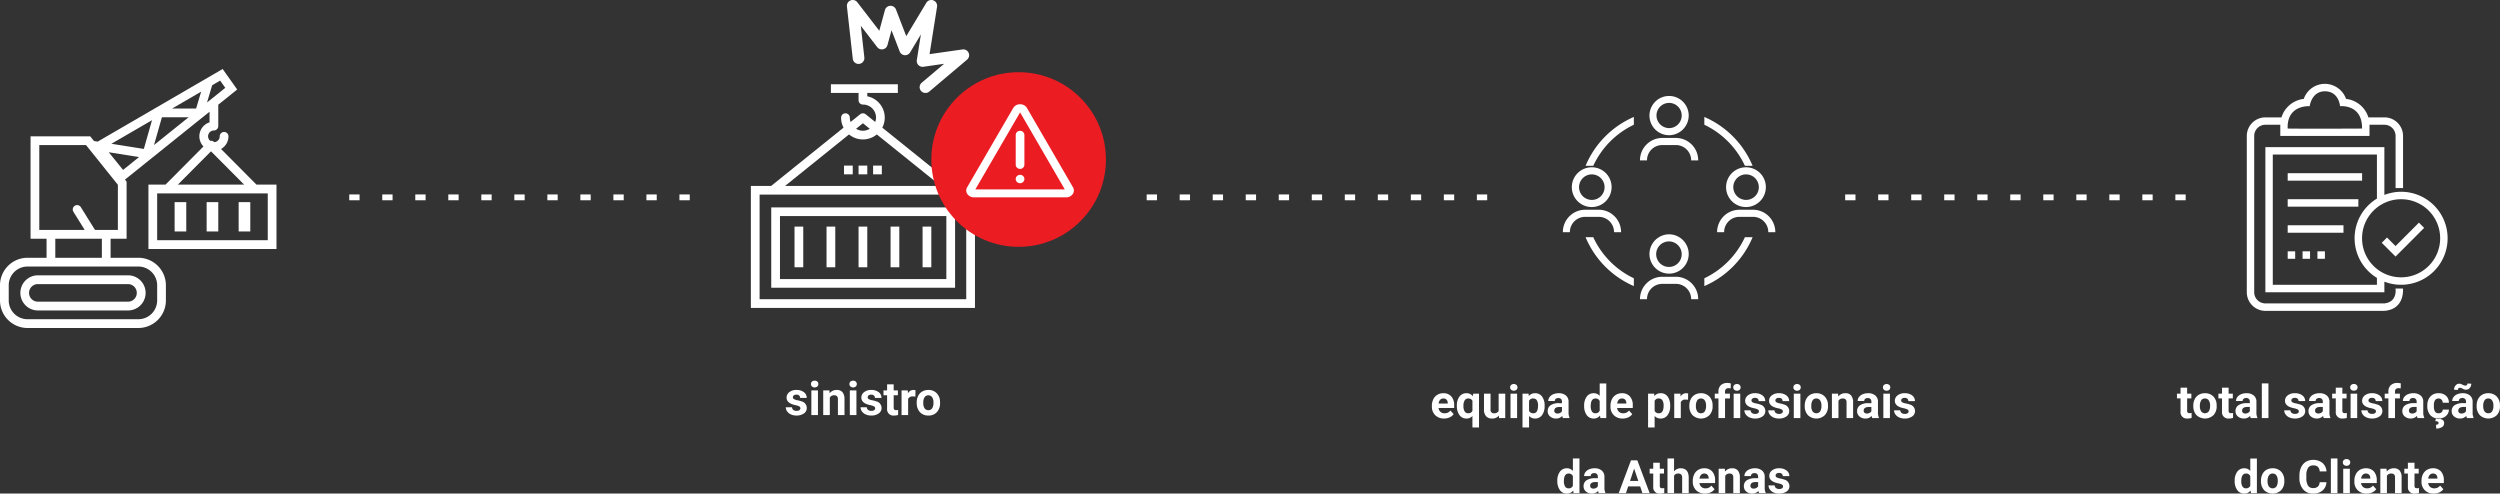 <svg id="_5aEquipa_desktop.svg" data-name="5aEquipa_desktop.svg" xmlns="http://www.w3.org/2000/svg" width="859" height="169.59" viewBox="0 0 859 169.59">
  <rect x="0" y="0" width="859" height="169.59" fill="#333333" stroke="none"/>
  <defs>
    <style>
      .cls-1 {
        fill: #fff;
        fill-rule: evenodd;
      }

      .cls-2 {
        fill: #ec1c23;
      }
    </style>
  </defs>
  <path id="separador_3" data-name="separador 3" class="cls-1" d="M969,3438h-3.546v-2H969v2Zm-11.345,0h-3.546v-2h3.546v2Zm-11.346,0h-3.545v-2h3.545v2Zm-11.345,0h-3.546v-2h3.546v2Zm-11.346,0h-3.545v-2h3.545v2Zm-11.345,0h-3.546v-2h3.546v2Zm-11.346,0h-3.545v-2h3.545v2Zm-11.345,0h-3.546v-2h3.546v2Zm-11.346,0h-3.545v-2h3.545v2Zm-11.345,0h-3.546v-2h3.546v2Zm-11.346,0H852v-2h3.545v2Z" transform="translate(-218 -3369.19)"/>
  <path id="separador_2" data-name="separador 2" class="cls-1" d="M729,3438h-3.545v-2H729v2Zm-11.345,0h-3.546v-2h3.546v2Zm-11.346,0h-3.545v-2h3.545v2Zm-11.345,0h-3.546v-2h3.546v2Zm-11.346,0h-3.545v-2h3.545v2Zm-11.345,0h-3.546v-2h3.546v2Zm-11.346,0h-3.545v-2h3.545v2Zm-11.345,0h-3.546v-2h3.546v2Zm-11.346,0h-3.545v-2h3.545v2Zm-11.345,0h-3.546v-2h3.546v2Zm-11.346,0H612v-2h3.545v2Z" transform="translate(-218 -3369.19)"/>
  <path id="separador" class="cls-1" d="M455,3438h-3.545v-2H455v2Zm-11.345,0h-3.546v-2h3.546v2Zm-11.346,0h-3.545v-2h3.545v2Zm-11.345,0h-3.546v-2h3.546v2Zm-11.346,0h-3.545v-2h3.545v2Zm-11.345,0h-3.546v-2h3.546v2Zm-11.346,0h-3.545v-2h3.545v2Zm-11.345,0h-3.546v-2h3.546v2Zm-11.346,0h-3.545v-2h3.545v2Zm-11.345,0h-3.546v-2h3.546v2Zm-11.346,0H338v-2h3.545v2Z" transform="translate(-218 -3369.19)"/>
  <path id="_5aEquipa_mobile04.svg" data-name="5aEquipa_mobile04.svg" class="cls-1" d="M1037.27,3473.44H996.383a3.839,3.839,0,0,1-3.836-3.84v-53.7a3.839,3.839,0,0,1,3.836-3.84h5.127v3.83h30.65v-3.83h5.13a3.832,3.832,0,0,1,3.83,3.84v17.91h2.57V3415.9a6.387,6.387,0,0,0-6.39-6.38h-5.52a9.1,9.1,0,0,0-7.67-6.35,7.775,7.775,0,0,0-7.29-5.17,7.662,7.662,0,0,0-7.24,5.17,9.1,9.1,0,0,0-7.67,6.35h-5.527A6.388,6.388,0,0,0,990,3415.9v53.71a6.393,6.393,0,0,0,6.383,6.39h40.887c7.17-.57,6.39-7.68,6.39-7.68h-2.57C1041.11,3468.32,1041.88,3472.94,1037.27,3473.44Zm-25.67-67.76s0.63-5.12,5.22-5.12c4.88,0,5.22,5.12,5.22,5.12s7.68-.83,7.56,7.67c0,0.05-25.55.08-25.56,0C1003.73,3405.08,1011.6,3405.68,1011.6,3405.68Zm-7.55,23.01h25.57v2.57h-25.57v-2.57Zm0,8.95h24.28v2.57h-24.28v-2.57Zm0,8.96h19.17v2.56h-19.17v-2.56Zm0,8.95h2.57v2.56h-2.57v-2.56Zm5.11,0h2.57v2.56h-2.57v-2.56Zm5.11,0h2.57v2.56h-2.57v-2.56Zm28.76-20.47a16.027,16.027,0,0,0-5.76,1.09v-16.43H996.383v49.87h40.887v-3.64A15.98,15.98,0,1,0,1043.03,3435.08Zm-8.32,31.97H998.93v-44.76h35.78v15.14a15.928,15.928,0,0,0,0,27.24v2.38Zm8.32-2.57a13.42,13.42,0,1,1,13.41-13.42A13.42,13.42,0,0,1,1043.03,3464.48Zm-1.92-10.74-2.93-2.94-1.81,1.81,4.74,4.73,9.83-9.85-1.79-1.8Z" transform="translate(-218 -3369.19)"/>
  <path id="_5aEquipa_mobile03.svg" data-name="5aEquipa_mobile03.svg" class="cls-1" d="M779.392,3409.37a31.573,31.573,0,0,0-16.592,16.8h2.646a29.137,29.137,0,0,1,13.946-14.12v-2.68Zm24.216,0v2.68a29.135,29.135,0,0,1,13.945,14.12H820.2A31.573,31.573,0,0,0,803.608,3409.37Zm-24.216,58.12v-2.68a29.137,29.137,0,0,1-13.946-14.12H762.8A31.539,31.539,0,0,0,779.392,3467.49Zm38.161-16.8a29.139,29.139,0,0,1-13.945,14.12v2.68a31.539,31.539,0,0,0,16.592-16.8h-2.647Zm-22.578,0a6.594,6.594,0,0,0-6.95,0A6.743,6.743,0,1,0,794.975,3450.69Zm-3.475,10.22a4.385,4.385,0,1,1,4.331-4.38A4.358,4.358,0,0,1,791.5,3460.91ZM782.706,3472h1.206a5.24,5.24,0,0,1,5.2-5.27h4.77a5.241,5.241,0,0,1,5.2,5.27H801.5a7.673,7.673,0,0,0-7.615-7.71h-4.771A7.672,7.672,0,0,0,781.5,3472h1.205Zm15.537-63.17a6.743,6.743,0,1,0-6.743,6.82A6.793,6.793,0,0,0,798.243,3408.83Zm-11.074,0a4.331,4.331,0,1,1,4.331,4.38A4.366,4.366,0,0,1,787.169,3408.83ZM781.5,3424.3h2.412a5.24,5.24,0,0,1,5.2-5.27h4.77a5.242,5.242,0,0,1,5.2,5.27H801.5a7.667,7.667,0,0,0-7.615-7.71h-4.771A7.666,7.666,0,0,0,781.5,3424.3Zm36.5,2.37a6.831,6.831,0,1,0,6.743,6.83A6.792,6.792,0,0,0,818,3426.67Zm0,11.21a4.385,4.385,0,1,1,4.331-4.38A4.358,4.358,0,0,1,818,3437.88Zm7.588,11.09H828a7.672,7.672,0,0,0-7.615-7.71h-4.771a7.672,7.672,0,0,0-7.614,7.71h2.412a5.24,5.24,0,0,1,5.2-5.27h4.77A5.24,5.24,0,0,1,825.588,3448.97ZM765,3426.67a6.831,6.831,0,1,0,6.743,6.83A6.792,6.792,0,0,0,765,3426.67Zm0,11.21a4.385,4.385,0,1,1,4.332-4.38A4.358,4.358,0,0,1,765,3437.88Zm-7.588,11.09a5.241,5.241,0,0,1,5.2-5.27h4.771a5.24,5.24,0,0,1,5.2,5.27H775a7.672,7.672,0,0,0-7.615-7.71h-4.77a7.673,7.673,0,0,0-7.616,7.71h2.412Z" transform="translate(-218 -3369.19)"/>
  <g id="_5aEquipa_mobile02.svg" data-name="5aEquipa_mobile02.svg">
    <path id="icon2" class="cls-1" d="M546.029,3433.07l-24.872-20.02A7.469,7.469,0,0,0,516,3402.28v-1.15h10.5v-2.99h-23v2.99H513v2.5a1.5,1.5,0,0,0,1.5,1.49,4.45,4.45,0,0,1,4.229,5.98l-3.288-2.65a1.507,1.507,0,0,0-1.882,0l-3.288,2.65a4.462,4.462,0,0,1-.271-1.48,1.5,1.5,0,0,0-3,0,7.436,7.436,0,0,0,.843,3.43l-24.872,20.02H476v41.92h77v-41.92h-6.971ZM514.5,3411.54l2.348,1.89a4.394,4.394,0,0,1-4.7,0Zm-4.776,3.84a7.491,7.491,0,0,0,9.552,0l21.974,17.69h-53.5ZM550,3472H479v-35.94h71V3472Zm-67-3.94h63.167v-27.61H483v27.61Zm3-24.62h57.167v21.63H486v-21.63Zm5,17.58h3v-13.98h-3v13.98Zm11,0h3v-13.98h-3v13.98Zm11,0h3v-13.98h-3v13.98Zm11,0h3v-13.98h-3v13.98Zm11,0h3v-13.98h-3v13.98Zm-27-31.94h3v-3h-3v3Zm5,0h3v-3h-3v3Zm5-3v3h3v-3h-3Zm-6.988-36.7a2,2,0,0,0,3.976-.45l-1.21-10.86,5.637,7.31a2,2,0,0,0,3.515-.69l1.394-5.1,2.809,7.29a2,2,0,0,0,3.582.31l3.7-6.16-1.395,8.81a2,2,0,0,0,2.259,2.29l7.119-1.02-7.694,6.5a1.993,1.993,0,0,0,1.293,3.52,1.979,1.979,0,0,0,1.291-.47l13-10.98a1.99,1.99,0,0,0,.533-2.34,2.012,2.012,0,0,0-2.108-1.16l-11.319,1.61,2.578-16.29a2,2,0,0,0-3.691-1.34l-6.891,11.46-3.527-9.15a2,2,0,0,0-3.8.19l-1.94,7.1-7.545-9.79a2,2,0,0,0-3.573,1.44Z" transform="translate(-218 -3369.19)"/>
    <circle id="sign" class="cls-2" cx="350" cy="54.81" r="30"/>
    <path id="sign-2" data-name="sign" class="cls-1" d="M568.507,3407.81l15.357,26.46H553.121l15.386-26.46m0-2.8h-0.035a2.7,2.7,0,0,0-2.33,1.29l-15.85,27.27-0.01.02a2.117,2.117,0,0,0,.116,2.29,2.722,2.722,0,0,0,2.254,1.12h31.68a2.7,2.7,0,0,0,2.271-1.15,2.113,2.113,0,0,0,.073-2.31l-15.821-27.26-0.011-.02a2.7,2.7,0,0,0-2.337-1.25h0Zm1.477,10.56v10.22a1.461,1.461,0,0,1-1.491,1.43h0a1.462,1.462,0,0,1-1.492-1.43v-10.22a1.462,1.462,0,0,1,1.492-1.43h0A1.461,1.461,0,0,1,569.984,3415.57Zm0,15.13a1.176,1.176,0,0,1-.008.14,1.03,1.03,0,0,1-.022.14,1.2,1.2,0,0,1-.036.14,1.366,1.366,0,0,1-.048.13c-0.019.04-.04,0.09-0.063,0.13s-0.048.08-.075,0.12a0.7,0.7,0,0,1-.087.11,0.757,0.757,0,0,1-.1.11c-0.033.03-.07,0.06-0.108,0.09s-0.078.06-.118,0.09-0.083.05-.126,0.07l-0.132.06c-0.045.02-.09,0.03-0.137,0.05l-0.141.03a0.723,0.723,0,0,1-.146.02,0.7,0.7,0,0,1-.145.01h0a0.732,0.732,0,0,1-.147-0.01,0.713,0.713,0,0,1-.144-0.02l-0.142-.03c-0.046-.02-0.093-0.03-0.137-0.05l-0.133-.06c-0.043-.02-0.084-0.05-0.125-0.07s-0.08-.06-0.117-0.09-0.075-.06-0.11-0.09a0.815,0.815,0,0,1-.1-0.11,0.7,0.7,0,0,1-.087-0.11c-0.026-.04-0.052-0.08-0.075-0.12s-0.044-.09-0.062-0.13a1.386,1.386,0,0,1-.05-0.13c-0.014-.05-0.026-0.09-0.036-0.14s-0.016-.09-0.021-0.14a1.19,1.19,0,0,1-.007-0.14,1.313,1.313,0,0,1,.007-0.14c0-.05.013-0.09,0.021-0.14s0.022-.09.036-0.14a1.386,1.386,0,0,1,.05-0.13c0.018-.04.04-0.08,0.062-0.13s0.049-.08.075-0.12,0.056-.07.087-0.11,0.065-.07.1-0.11,0.072-.06.11-0.09a0.675,0.675,0,0,1,.117-0.08c0.041-.03.083-0.05,0.125-0.08l0.133-.06c0.044-.01.091-0.03,0.137-0.04a1.073,1.073,0,0,1,.286-0.06c0.05,0,.1-0.01.148-0.01a1.564,1.564,0,0,1,1.054.42c0.034,0.04.067,0.07,0.1,0.11s0.061,0.07.087,0.11,0.052,0.08.075,0.12,0.044,0.09.063,0.13a1.376,1.376,0,0,1,.049.13c0.015,0.05.026,0.1,0.035,0.14a1.356,1.356,0,0,1,.022.14C569.981,3430.61,569.984,3430.66,569.984,3430.7Z" transform="translate(-218 -3369.19)"/>
  </g>
  <path id="_5aEquipa_mobile01.svg" data-name="5aEquipa_mobile01.svg" class="cls-1" d="M269,3432.62v22.12h44v-22.12h-6.879l-12.169-12.24a5,5,0,0,0,2.548-4.35,1.5,1.5,0,1,0-3,0,2,2,0,0,1-1.89,2l-0.05-.05a1.462,1.462,0,0,0-1.31-.39,2.006,2.006,0,0,1,1.25-3.57,1.507,1.507,0,0,0,1.5-1.51v-7.35l6.5-5.22-5-7.04-42.937,24.95-1.267-.21-1.3-1.61H228.5v35.19H234v6.54h-6.57a9.464,9.464,0,0,0-9.43,9.48v5.17a9.464,9.464,0,0,0,9.43,9.48h38.14a9.465,9.465,0,0,0,9.43-9.48v-5.17a9.465,9.465,0,0,0-9.43-9.48H256v-6.54h5.5v-19.61l-0.568-.7L290,3407.57v3.66a5.026,5.026,0,0,0-2.089,8.28l-13.032,13.11H269Zm26.406-33.25-6.271,5.03,1.768-5.93,2.739-1.59Zm-12.612,10.12-11.871,9.53,2.708-9.53h9.163Zm-5.663-3.01,9.984-5.8-1.731,5.8h-8.253Zm-6.9,4.01-2.807,9.87-11.149-1.77Zm-4.453,12.67-5.494,4.41-4.918-6.07ZM272,3467.24v5.17a6.454,6.454,0,0,1-6.43,6.46H227.43a6.454,6.454,0,0,1-6.43-6.46v-5.17a6.456,6.456,0,0,1,6.43-6.47h38.14A6.456,6.456,0,0,1,272,3467.24Zm-19-9.48H237v-6.54h16v6.54Zm5.5-9.56h-7.856l-4.872-7.83a1.493,1.493,0,0,0-2.067-.48,1.514,1.514,0,0,0-.477,2.08l3.878,6.23H231.5v-29.16h16.065l10.935,13.64v15.52Zm51.5,3.52H272v-16.08h38v16.08Zm-19.5-30.54,11.378,11.44H279.121ZM278,3448.71h4v-10.06h-4v10.06Zm11,0h4v-10.06h-4v10.06Zm11,0h4v-10.06h-4v10.06Zm-75,21.11a6.027,6.027,0,0,0,6,6.04h31a6.035,6.035,0,0,0,0-12.07H231A6.025,6.025,0,0,0,225,3469.82Zm40,0a3.011,3.011,0,0,1-3,3.02H231a3.015,3.015,0,0,1,0-6.03h31A3.008,3.008,0,0,1,265,3469.82Z" transform="translate(-218 -3369.19)"/>
  <path id="text3" class="cls-1" d="M969.5,3502.39v2.06h1.448v1.64H969.5v4.19a1.013,1.013,0,0,0,.18.67,0.926,0.926,0,0,0,.689.2,3.309,3.309,0,0,0,.665-0.06v1.7a4.517,4.517,0,0,1-1.37.2,2.148,2.148,0,0,1-2.426-2.38v-4.52H966v-1.64h1.237v-2.06H969.5Zm2.121,6.18a4.936,4.936,0,0,1,.485-2.23,3.545,3.545,0,0,1,1.4-1.51,4.065,4.065,0,0,1,2.117-.53,3.882,3.882,0,0,1,2.8,1.03,4.189,4.189,0,0,1,1.209,2.83l0.016,0.57a4.366,4.366,0,0,1-1.088,3.1,4.259,4.259,0,0,1-5.843,0,4.441,4.441,0,0,1-1.092-3.16v-0.1Zm2.262,0.16a3.092,3.092,0,0,0,.454,1.82,1.631,1.631,0,0,0,2.583.01,3.413,3.413,0,0,0,.462-2,3.069,3.069,0,0,0-.462-1.81,1.511,1.511,0,0,0-1.3-.65,1.474,1.474,0,0,0-1.284.64A3.479,3.479,0,0,0,973.88,3508.73Zm9.862-6.34v2.06h1.448v1.64h-1.448v4.19a1.013,1.013,0,0,0,.18.67,0.93,0.93,0,0,0,.689.2,3.3,3.3,0,0,0,.665-0.06v1.7a4.515,4.515,0,0,1-1.369.2,2.149,2.149,0,0,1-2.427-2.38v-4.52h-1.236v-1.64h1.236v-2.06h2.262Zm7.616,10.45a2.513,2.513,0,0,1-.227-0.75,2.76,2.76,0,0,1-2.137.9,3.049,3.049,0,0,1-2.062-.71,2.3,2.3,0,0,1-.818-1.8,2.374,2.374,0,0,1,1-2.05,5.038,5.038,0,0,1,2.884-.72h1.041v-0.48a1.4,1.4,0,0,0-.3-0.93,1.2,1.2,0,0,0-.951-0.35,1.308,1.308,0,0,0-.9.28,0.911,0.911,0,0,0-.325.74H986.3a2.236,2.236,0,0,1,.454-1.35,2.974,2.974,0,0,1,1.283-.97,4.633,4.633,0,0,1,1.863-.35,3.717,3.717,0,0,1,2.485.78,2.681,2.681,0,0,1,.92,2.18v3.64a4,4,0,0,0,.337,1.81v0.13h-2.286Zm-1.871-1.56a1.933,1.933,0,0,0,.924-0.22,1.518,1.518,0,0,0,.626-0.59v-1.45h-0.845q-1.7,0-1.808,1.17l-0.008.13a0.891,0.891,0,0,0,.3.69A1.166,1.166,0,0,0,989.487,3511.28Zm7.945,1.56h-2.27v-11.91h2.27v11.91Zm10.438-2.32a0.72,0.72,0,0,0-.41-0.65,4.428,4.428,0,0,0-1.32-.42c-2.01-.42-3.02-1.27-3.02-2.54a2.288,2.288,0,0,1,.94-1.87,3.777,3.777,0,0,1,2.44-.74,4.08,4.08,0,0,1,2.58.75,2.344,2.344,0,0,1,.97,1.95h-2.26a1.07,1.07,0,0,0-.32-0.79,1.317,1.317,0,0,0-.97-0.32,1.368,1.368,0,0,0-.89.26,0.8,0.8,0,0,0-.31.65,0.692,0.692,0,0,0,.35.6,4,4,0,0,0,1.21.4,9.933,9.933,0,0,1,1.42.37,2.334,2.334,0,0,1,1.79,2.26,2.176,2.176,0,0,1-.99,1.85,4.27,4.27,0,0,1-2.57.71,4.522,4.522,0,0,1-1.89-.37,3.179,3.179,0,0,1-1.29-1.03,2.35,2.35,0,0,1-.47-1.42H1005a1.176,1.176,0,0,0,.45.92,1.764,1.764,0,0,0,1.11.31,1.667,1.667,0,0,0,.98-0.24A0.761,0.761,0,0,0,1007.87,3510.52Zm8.57,2.32a2.455,2.455,0,0,1-.23-0.75,2.764,2.764,0,0,1-2.14.9,3.033,3.033,0,0,1-2.06-.71,2.286,2.286,0,0,1-.82-1.8,2.363,2.363,0,0,1,1-2.05,5.053,5.053,0,0,1,2.88-.72h1.05v-0.48a1.409,1.409,0,0,0-.31-0.93,1.187,1.187,0,0,0-.95-0.35,1.285,1.285,0,0,0-.89.28,0.909,0.909,0,0,0-.33.74h-2.26a2.258,2.258,0,0,1,.45-1.35,3,3,0,0,1,1.29-.97,4.6,4.6,0,0,1,1.86-.35,3.75,3.75,0,0,1,2.49.78,2.69,2.69,0,0,1,.92,2.18v3.64a3.946,3.946,0,0,0,.33,1.81v0.13h-2.28Zm-1.87-1.56a1.923,1.923,0,0,0,.92-0.22,1.567,1.567,0,0,0,.63-0.59v-1.45h-0.85c-1.13,0-1.74.39-1.81,1.17l-0.01.13a0.887,0.887,0,0,0,.3.69A1.175,1.175,0,0,0,1014.57,3511.28Zm8.26-8.89v2.06h1.45v1.64h-1.45v4.19a1.013,1.013,0,0,0,.18.67,0.931,0.931,0,0,0,.69.2,3.4,3.4,0,0,0,.67-0.06v1.7a4.591,4.591,0,0,1-1.37.2,2.149,2.149,0,0,1-2.43-2.38v-4.52h-1.24v-1.64h1.24v-2.06h2.26Zm2.69-.11a1.123,1.123,0,0,1,.34-0.83,1.284,1.284,0,0,1,.93-0.32,1.244,1.244,0,0,1,.92.32,1.094,1.094,0,0,1,.35.83,1.116,1.116,0,0,1-.35.84,1.483,1.483,0,0,1-1.84,0A1.116,1.116,0,0,1,1025.52,3502.28Zm2.41,10.56h-2.27v-8.39h2.27v8.39Zm6.45-2.32a0.73,0.73,0,0,0-.42-0.65,4.448,4.448,0,0,0-1.31-.42c-2.02-.42-3.03-1.27-3.03-2.54a2.316,2.316,0,0,1,.94-1.87,3.787,3.787,0,0,1,2.45-.74,4.12,4.12,0,0,1,2.58.75,2.361,2.361,0,0,1,.96,1.95h-2.26a1.062,1.062,0,0,0-.31-0.79,1.343,1.343,0,0,0-.98-0.32,1.387,1.387,0,0,0-.89.26,0.8,0.8,0,0,0-.31.65,0.682,0.682,0,0,0,.36.6,3.814,3.814,0,0,0,1.2.4,9.589,9.589,0,0,1,1.42.37,2.333,2.333,0,0,1,1.8,2.26,2.186,2.186,0,0,1-1,1.85,4.27,4.27,0,0,1-2.57.71,4.522,4.522,0,0,1-1.89-.37,3.179,3.179,0,0,1-1.29-1.03,2.417,2.417,0,0,1-.47-1.42h2.14a1.176,1.176,0,0,0,.45.92,1.8,1.8,0,0,0,1.11.31,1.667,1.667,0,0,0,.98-0.24A0.771,0.771,0,0,0,1034.38,3510.52Zm4.27,2.32v-6.75h-1.26v-1.64h1.26v-0.71a2.866,2.866,0,0,1,.82-2.19,3.179,3.179,0,0,1,2.29-.78,5.575,5.575,0,0,1,1.15.15l-0.03,1.73a2.631,2.631,0,0,0-.68-0.07,1.088,1.088,0,0,0-1.28,1.19v0.68h1.68v1.64h-1.68v6.75h-2.27Zm10.03,0a2.461,2.461,0,0,1-.22-0.75,2.764,2.764,0,0,1-2.14.9,3.033,3.033,0,0,1-2.06-.71,2.286,2.286,0,0,1-.82-1.8,2.363,2.363,0,0,1,1-2.05,5.008,5.008,0,0,1,2.88-.72h1.04v-0.48a1.4,1.4,0,0,0-.3-0.93,1.2,1.2,0,0,0-.95-0.35,1.329,1.329,0,0,0-.9.28,0.932,0.932,0,0,0-.32.74h-2.26a2.258,2.258,0,0,1,.45-1.35,2.944,2.944,0,0,1,1.29-.97,4.6,4.6,0,0,1,1.86-.35,3.7,3.7,0,0,1,2.48.78,2.66,2.66,0,0,1,.92,2.18v3.64a4.066,4.066,0,0,0,.34,1.81v0.13h-2.29Zm-1.87-1.56a1.935,1.935,0,0,0,.93-0.22,1.477,1.477,0,0,0,.62-0.59v-1.45h-0.84c-1.14,0-1.74.39-1.81,1.17l-0.01.13a0.887,0.887,0,0,0,.3.69A1.166,1.166,0,0,0,1046.81,3511.28Zm9.08-.09a1.53,1.53,0,0,0,1.02-.34,1.2,1.2,0,0,0,.41-0.91h2.12a2.858,2.858,0,0,1-.47,1.56,3.1,3.1,0,0,1-1.27,1.1,3.964,3.964,0,0,1-1.77.39,3.692,3.692,0,0,1-2.86-1.14,4.5,4.5,0,0,1-1.05-3.16v-0.15a4.413,4.413,0,0,1,1.04-3.09,3.636,3.636,0,0,1,2.86-1.15,3.563,3.563,0,0,1,2.54.89,3.154,3.154,0,0,1,.98,2.38h-2.12a1.533,1.533,0,0,0-.41-1.06,1.526,1.526,0,0,0-2.23.16,3.276,3.276,0,0,0-.4,1.85v0.24a3.291,3.291,0,0,0,.4,1.86A1.383,1.383,0,0,0,1055.89,3511.19Zm0.82,1.6-0.08.45a1.252,1.252,0,0,1,1.17,1.34,1.569,1.569,0,0,1-.71,1.35,3.525,3.525,0,0,1-2.02.5l-0.05-1.3q0.87,0,.87-0.63a0.449,0.449,0,0,0-.26-0.44,2.443,2.443,0,0,0-.85-0.16l0.24-1.11h1.69Zm8.93,0.05a2.455,2.455,0,0,1-.23-0.75,2.764,2.764,0,0,1-2.14.9,3.051,3.051,0,0,1-2.06-.71,2.318,2.318,0,0,1-.82-1.8,2.387,2.387,0,0,1,1-2.05,5.066,5.066,0,0,1,2.89-.72h1.04v-0.48a1.4,1.4,0,0,0-.3-0.93,1.225,1.225,0,0,0-.96-0.35,1.285,1.285,0,0,0-.89.28,0.909,0.909,0,0,0-.33.74h-2.26a2.2,2.2,0,0,1,.46-1.35,2.912,2.912,0,0,1,1.28-.97,4.6,4.6,0,0,1,1.86-.35,3.75,3.75,0,0,1,2.49.78,2.69,2.69,0,0,1,.92,2.18v3.64a3.946,3.946,0,0,0,.33,1.81v0.13h-2.28Zm1.48-11.81a2.163,2.163,0,0,1-.52,1.47,1.581,1.581,0,0,1-1.26.59,2.146,2.146,0,0,1-.53-0.06,3.65,3.65,0,0,1-.64-0.28,2.865,2.865,0,0,0-.58-0.27,1.228,1.228,0,0,0-.39-0.05,0.626,0.626,0,0,0-.47.19,0.736,0.736,0,0,0-.19.55l-1.32-.08a2.142,2.142,0,0,1,.52-1.46,1.585,1.585,0,0,1,1.25-.6,1.521,1.521,0,0,1,.44.05,5.072,5.072,0,0,1,.68.29,4.119,4.119,0,0,0,.65.27,1.581,1.581,0,0,0,.38.04,0.641,0.641,0,0,0,.47-0.19,0.7,0.7,0,0,0,.2-0.54Zm-3.35,10.25a1.923,1.923,0,0,0,.92-0.22,1.567,1.567,0,0,0,.63-0.59v-1.45h-0.85c-1.13,0-1.73.39-1.81,1.17v0.13a0.879,0.879,0,0,0,.29.69A1.175,1.175,0,0,0,1063.77,3511.28Zm5.2-2.71a4.847,4.847,0,0,1,.49-2.23,3.564,3.564,0,0,1,1.39-1.51,4.1,4.1,0,0,1,2.12-.53,3.887,3.887,0,0,1,2.8,1.03,4.226,4.226,0,0,1,1.21,2.83l0.01,0.57a4.384,4.384,0,0,1-1.08,3.1,4.268,4.268,0,0,1-5.85,0,4.476,4.476,0,0,1-1.09-3.16v-0.1Zm2.26,0.16a3.04,3.04,0,0,0,.46,1.82,1.48,1.48,0,0,0,1.3.64,1.508,1.508,0,0,0,1.28-.63,3.392,3.392,0,0,0,.46-2,3.047,3.047,0,0,0-.46-1.81,1.511,1.511,0,0,0-1.3-.65,1.468,1.468,0,0,0-1.28.64A3.42,3.42,0,0,0,1071.23,3508.73Zm-85.394,25.65a5.044,5.044,0,0,1,.888-3.13,2.9,2.9,0,0,1,2.431-1.16,2.6,2.6,0,0,1,2.043.91v-4.27h2.27v11.9h-2.043l-0.11-.89a2.668,2.668,0,0,1-2.176,1.05,2.882,2.882,0,0,1-2.4-1.17A5.18,5.18,0,0,1,985.836,3534.38Zm2.262,0.15a3.317,3.317,0,0,0,.415,1.82,1.353,1.353,0,0,0,1.2.63,1.512,1.512,0,0,0,1.48-.88v-3.32a1.489,1.489,0,0,0-1.464-.88C988.643,3531.9,988.1,3532.78,988.1,3534.53Zm6.771-.17a4.91,4.91,0,0,1,.485-2.22,3.512,3.512,0,0,1,1.4-1.52,4.168,4.168,0,0,1,2.117-.53,3.911,3.911,0,0,1,2.8,1.04,4.18,4.18,0,0,1,1.21,2.82l0.01,0.57a4.345,4.345,0,0,1-1.09,3.1,4.229,4.229,0,0,1-5.84,0,4.428,4.428,0,0,1-1.091-3.16v-0.1Zm2.262,0.16a3.1,3.1,0,0,0,.454,1.83,1.641,1.641,0,0,0,2.585,0,3.432,3.432,0,0,0,.46-1.99,3.134,3.134,0,0,0-.46-1.82,1.51,1.51,0,0,0-1.3-.64,1.471,1.471,0,0,0-1.283.64A3.413,3.413,0,0,0,997.131,3534.52Zm20.239,0.35a3.971,3.971,0,0,1-1.36,2.87,4.773,4.773,0,0,1-3.23,1.05,4.271,4.271,0,0,1-3.44-1.47,5.93,5.93,0,0,1-1.26-4.01v-0.69a6.61,6.61,0,0,1,.58-2.86,4.375,4.375,0,0,1,1.66-1.91,5.2,5.2,0,0,1,5.67.39,4.242,4.242,0,0,1,1.4,2.93h-2.35a2.329,2.329,0,0,0-.62-1.58,2.254,2.254,0,0,0-1.6-.49,2.011,2.011,0,0,0-1.76.83,4.643,4.643,0,0,0-.6,2.59v0.85a4.961,4.961,0,0,0,.56,2.67,1.967,1.967,0,0,0,1.76.85,2.338,2.338,0,0,0,1.63-.5,2.16,2.16,0,0,0,.61-1.52h2.35Zm3.78,3.76h-2.27v-11.9h2.27v11.9Zm1.85-10.56a1.1,1.1,0,0,1,.34-0.83,1.5,1.5,0,0,1,1.85,0,1.171,1.171,0,0,1,0,1.67,1.3,1.3,0,0,1-.92.33,1.281,1.281,0,0,1-.92-0.33A1.067,1.067,0,0,1,1023,3528.07Zm2.4,10.56h-2.27v-8.39h2.27v8.39Zm5.76,0.16a4.159,4.159,0,0,1-3.03-1.14,3.992,3.992,0,0,1-1.17-3.01v-0.22a5.034,5.034,0,0,1,.49-2.26,3.643,3.643,0,0,1,1.4-1.53,3.934,3.934,0,0,1,2.06-.54,3.555,3.555,0,0,1,2.74,1.08,4.423,4.423,0,0,1,1,3.08v0.92h-5.4a2.144,2.144,0,0,0,.66,1.31,2.034,2.034,0,0,0,1.4.5,2.436,2.436,0,0,0,2.04-.94l1.12,1.23a3.407,3.407,0,0,1-1.38,1.12A4.658,4.658,0,0,1,1031.16,3538.79Zm-0.26-6.89a1.433,1.433,0,0,0-1.09.45,2.252,2.252,0,0,0-.53,1.29h3.14v-0.18a1.678,1.678,0,0,0-.4-1.16A1.506,1.506,0,0,0,1030.9,3531.9Zm7.11-1.66,0.07,0.97a2.977,2.977,0,0,1,2.44-1.12,2.478,2.478,0,0,1,2,.78,3.607,3.607,0,0,1,.67,2.34v5.42h-2.26v-5.38a1.427,1.427,0,0,0-.31-1.03,1.394,1.394,0,0,0-1.04-.32,1.559,1.559,0,0,0-1.44.8v5.93h-2.26v-8.39h2.13Zm9.61-2.06v2.06h1.44v1.65h-1.44v4.18a1.013,1.013,0,0,0,.18.67,0.888,0.888,0,0,0,.68.2,4.365,4.365,0,0,0,.67-0.05v1.69a4.507,4.507,0,0,1-1.37.21,2.153,2.153,0,0,1-2.43-2.38v-4.52h-1.23v-1.65h1.23v-2.06h2.27Zm6.6,10.61a4.159,4.159,0,0,1-3.03-1.14,3.992,3.992,0,0,1-1.17-3.01v-0.22a5.034,5.034,0,0,1,.49-2.26,3.643,3.643,0,0,1,1.4-1.53,3.934,3.934,0,0,1,2.06-.54,3.555,3.555,0,0,1,2.74,1.08,4.42,4.42,0,0,1,.99,3.08v0.92h-5.39a2.094,2.094,0,0,0,.66,1.31,2.034,2.034,0,0,0,1.4.5,2.436,2.436,0,0,0,2.04-.94l1.11,1.23a3.312,3.312,0,0,1-1.37,1.12A4.658,4.658,0,0,1,1054.22,3538.79Zm-0.26-6.89a1.418,1.418,0,0,0-1.09.45,2.252,2.252,0,0,0-.53,1.29h3.14v-0.18a1.682,1.682,0,0,0-.41-1.16A1.467,1.467,0,0,0,1053.96,3531.9Z" transform="translate(-218 -3369.19)"/>
  <path id="text2" class="cls-1" d="M714.185,3513a4.173,4.173,0,0,1-3.023-1.13,4.02,4.02,0,0,1-1.166-3.02v-0.22a5.062,5.062,0,0,1,.492-2.26,3.6,3.6,0,0,1,1.392-1.53,3.916,3.916,0,0,1,2.055-.54,3.5,3.5,0,0,1,2.726,1.09,4.38,4.38,0,0,1,.994,3.07v0.92h-5.373a2.069,2.069,0,0,0,.659,1.32,2,2,0,0,0,1.392.49,2.429,2.429,0,0,0,2.035-.94l1.108,1.24a3.46,3.46,0,0,1-1.373,1.11A4.622,4.622,0,0,1,714.185,3513Zm-0.258-6.89a1.415,1.415,0,0,0-1.088.45,2.315,2.315,0,0,0-.534,1.29h3.135v-0.18a1.645,1.645,0,0,0-.405-1.15A1.435,1.435,0,0,0,713.927,3506.11Zm4.656,2.46a4.966,4.966,0,0,1,.885-3.12,2.89,2.89,0,0,1,2.43-1.15,2.616,2.616,0,0,1,2.16,1.03l0.148-.87h1.981v11.61h-2.261v-3.95a2.591,2.591,0,0,1-2.044.88,2.872,2.872,0,0,1-2.4-1.17A5.215,5.215,0,0,1,718.583,3508.57Zm2.254,0.16a3.275,3.275,0,0,0,.425,1.83,1.362,1.362,0,0,0,1.2.63,1.515,1.515,0,0,0,1.467-.82v-3.47a1.5,1.5,0,0,0-1.451-.79,1.378,1.378,0,0,0-1.209.63A3.6,3.6,0,0,0,720.837,3508.73Zm12.174,3.26A2.839,2.839,0,0,1,730.7,3513a2.666,2.666,0,0,1-2.071-.78,3.278,3.278,0,0,1-.729-2.27v-5.49h2.254v5.42a1.113,1.113,0,0,0,1.2,1.31,1.627,1.627,0,0,0,1.576-.79v-5.94H735.2v8.38h-2.121Zm3.869-9.7a1.085,1.085,0,0,1,.339-0.83,1.454,1.454,0,0,1,1.845,0,1.171,1.171,0,0,1,0,1.66,1.438,1.438,0,0,1-1.833,0A1.07,1.07,0,0,1,736.88,3502.29Zm2.394,10.55h-2.262v-8.38h2.262v8.38Zm9.453-4.11a5,5,0,0,1-.886,3.1,2.841,2.841,0,0,1-2.39,1.17,2.638,2.638,0,0,1-2.067-.89v3.96H741.13v-11.61h2.09l0.079,0.82a2.658,2.658,0,0,1,2.136-.98,2.853,2.853,0,0,1,2.426,1.15,5.133,5.133,0,0,1,.866,3.16v0.12Zm-2.254-.17a3.33,3.33,0,0,0-.418-1.82,1.364,1.364,0,0,0-1.212-.63,1.476,1.476,0,0,0-1.459.81v3.44a1.507,1.507,0,0,0,1.474.83C745.935,3511.19,746.473,3510.31,746.473,3508.56Zm8.54,4.28a2.4,2.4,0,0,1-.226-0.75,2.721,2.721,0,0,1-2.13.91,2.99,2.99,0,0,1-2.055-.72,2.266,2.266,0,0,1-.815-1.79,2.376,2.376,0,0,1,1-2.05,4.856,4.856,0,0,1,2.874-.72h1.037v-0.48a1.368,1.368,0,0,0-.3-0.93,1.2,1.2,0,0,0-.948-0.35,1.351,1.351,0,0,0-.893.27,0.923,0.923,0,0,0-.324.75h-2.253a2.225,2.225,0,0,1,.452-1.35,2.979,2.979,0,0,1,1.279-.98,4.778,4.778,0,0,1,1.856-.35,3.7,3.7,0,0,1,2.476.78,2.72,2.72,0,0,1,.917,2.19v3.63a3.989,3.989,0,0,0,.335,1.81v0.13h-2.277Zm-1.864-1.56a1.92,1.92,0,0,0,.92-0.22,1.4,1.4,0,0,0,.624-0.59v-1.44h-0.842c-1.129,0-1.73.39-1.8,1.16l-0.008.13a0.891,0.891,0,0,0,.3.69A1.156,1.156,0,0,0,753.149,3511.28Zm9.164-2.69a5.05,5.05,0,0,1,.885-3.13,2.889,2.889,0,0,1,2.421-1.16,2.6,2.6,0,0,1,2.036.92v-4.28h2.262v11.9h-2.036l-0.109-.89A2.657,2.657,0,0,1,765.6,3513a2.868,2.868,0,0,1-2.391-1.17A5.2,5.2,0,0,1,762.313,3508.59Zm2.254,0.16a3.29,3.29,0,0,0,.413,1.81,1.347,1.347,0,0,0,1.2.63,1.505,1.505,0,0,0,1.474-.88v-3.32a1.482,1.482,0,0,0-1.458-.88Q764.567,3506.11,764.567,3508.75Zm10.981,4.25a4.175,4.175,0,0,1-3.023-1.13,4.023,4.023,0,0,1-1.165-3.02v-0.22a5.062,5.062,0,0,1,.491-2.26,3.607,3.607,0,0,1,1.392-1.53,3.918,3.918,0,0,1,2.055-.54,3.5,3.5,0,0,1,2.726,1.09,4.38,4.38,0,0,1,.994,3.07v0.92h-5.373a2.069,2.069,0,0,0,.659,1.32,2,2,0,0,0,1.392.49,2.429,2.429,0,0,0,2.035-.94l1.108,1.24a3.453,3.453,0,0,1-1.373,1.11A4.619,4.619,0,0,1,775.548,3513Zm-0.258-6.89a1.415,1.415,0,0,0-1.088.45,2.315,2.315,0,0,0-.534,1.29H776.8v-0.18a1.64,1.64,0,0,0-.4-1.15A1.433,1.433,0,0,0,775.29,3506.11Zm16.581,2.62a5,5,0,0,1-.885,3.1,2.842,2.842,0,0,1-2.39,1.17,2.637,2.637,0,0,1-2.067-.89v3.96h-2.254v-11.61h2.09l0.078,0.82a2.662,2.662,0,0,1,2.137-.98,2.853,2.853,0,0,1,2.425,1.15,5.127,5.127,0,0,1,.866,3.16v0.12Zm-2.254-.17a3.33,3.33,0,0,0-.417-1.82,1.365,1.365,0,0,0-1.213-.63,1.475,1.475,0,0,0-1.458.81v3.44a1.506,1.506,0,0,0,1.474.83C789.079,3511.19,789.617,3510.31,789.617,3508.56Zm8.392-2a5.056,5.056,0,0,0-.811-0.07,1.649,1.649,0,0,0-1.677.87v5.48h-2.254v-8.38H795.4l0.063,1a2.093,2.093,0,0,1,1.879-1.16,2.633,2.633,0,0,1,.7.1Zm0.452,2.01a4.923,4.923,0,0,1,.484-2.22,3.488,3.488,0,0,1,1.392-1.51,4.047,4.047,0,0,1,2.11-.54,3.869,3.869,0,0,1,2.788,1.04,4.153,4.153,0,0,1,1.205,2.82l0.015,0.57a4.373,4.373,0,0,1-1.084,3.1,4.206,4.206,0,0,1-5.822,0,4.419,4.419,0,0,1-1.088-3.16v-0.1Zm2.254,0.16a3.105,3.105,0,0,0,.453,1.83,1.5,1.5,0,0,0,1.294.63,1.511,1.511,0,0,0,1.279-.62,3.436,3.436,0,0,0,.46-2,3.1,3.1,0,0,0-.46-1.82,1.5,1.5,0,0,0-1.294-.64,1.465,1.465,0,0,0-1.279.64A3.465,3.465,0,0,0,800.715,3508.73Zm7.745,4.11v-6.74H807.2v-1.64h1.256v-0.72a2.885,2.885,0,0,1,.815-2.19,3.164,3.164,0,0,1,2.281-.78,5.562,5.562,0,0,1,1.146.16l-0.023,1.72a2.717,2.717,0,0,0-.686-0.07,1.094,1.094,0,0,0-1.272,1.2v0.68H812.4v1.64h-1.677v6.74H808.46Zm5.093-10.55a1.085,1.085,0,0,1,.339-0.83,1.453,1.453,0,0,1,1.844,0,1.171,1.171,0,0,1,0,1.66,1.436,1.436,0,0,1-1.832,0A1.07,1.07,0,0,1,813.553,3502.29Zm2.394,10.55h-2.262v-8.38h2.262v8.38Zm6.426-2.32a0.717,0.717,0,0,0-.409-0.64,4.492,4.492,0,0,0-1.314-.42q-3.012-.63-3.011-2.55a2.3,2.3,0,0,1,.932-1.86,3.767,3.767,0,0,1,2.438-.75,4.07,4.07,0,0,1,2.569.75,2.363,2.363,0,0,1,.963,1.96h-2.253a1.1,1.1,0,0,0-.312-0.8,1.325,1.325,0,0,0-.975-0.31,1.359,1.359,0,0,0-.882.25,0.808,0.808,0,0,0-.312.65,0.71,0.71,0,0,0,.355.61,3.716,3.716,0,0,0,1.2.39,9.6,9.6,0,0,1,1.419.38,2.311,2.311,0,0,1,1.786,2.25,2.181,2.181,0,0,1-.991,1.86,4.313,4.313,0,0,1-2.558.71,4.493,4.493,0,0,1-1.883-.38,3.121,3.121,0,0,1-1.291-1.03,2.394,2.394,0,0,1-.468-1.41h2.137a1.166,1.166,0,0,0,.445.91,1.78,1.78,0,0,0,1.107.32,1.59,1.59,0,0,0,.979-0.25A0.75,0.75,0,0,0,822.373,3510.52Zm8.213,0a0.718,0.718,0,0,0-.41-0.64,4.481,4.481,0,0,0-1.314-.42q-3.01-.63-3.01-2.55a2.3,2.3,0,0,1,.932-1.86,3.766,3.766,0,0,1,2.437-.75,4.075,4.075,0,0,1,2.57.75,2.366,2.366,0,0,1,.963,1.96H830.5a1.1,1.1,0,0,0-.312-0.8,1.323,1.323,0,0,0-.975-0.31,1.356,1.356,0,0,0-.881.25,0.8,0.8,0,0,0-.312.65,0.71,0.71,0,0,0,.355.61,3.708,3.708,0,0,0,1.2.39,9.6,9.6,0,0,1,1.419.38,2.31,2.31,0,0,1,1.786,2.25,2.18,2.18,0,0,1-.99,1.86,4.313,4.313,0,0,1-2.558.71,4.494,4.494,0,0,1-1.884-.38,3.121,3.121,0,0,1-1.291-1.03,2.4,2.4,0,0,1-.467-1.41h2.137a1.163,1.163,0,0,0,.444.91,1.781,1.781,0,0,0,1.108.32,1.589,1.589,0,0,0,.978-0.25A0.748,0.748,0,0,0,830.586,3510.52Zm3.626-8.23a1.082,1.082,0,0,1,.34-0.83,1.453,1.453,0,0,1,1.844,0,1.171,1.171,0,0,1,0,1.66,1.438,1.438,0,0,1-1.833,0A1.07,1.07,0,0,1,834.212,3502.29Zm2.395,10.55h-2.262v-8.38h2.262v8.38Zm1.5-4.27a4.936,4.936,0,0,1,.483-2.22,3.484,3.484,0,0,1,1.393-1.51,4.046,4.046,0,0,1,2.109-.54,3.866,3.866,0,0,1,2.788,1.04,4.149,4.149,0,0,1,1.205,2.82l0.016,0.57a4.377,4.377,0,0,1-1.084,3.1,4.206,4.206,0,0,1-5.822,0,4.419,4.419,0,0,1-1.088-3.16v-0.1Zm2.254,0.16a3.113,3.113,0,0,0,.452,1.83,1.638,1.638,0,0,0,2.574.01,3.444,3.444,0,0,0,.46-2,3.111,3.111,0,0,0-.46-1.82,1.5,1.5,0,0,0-1.3-.64,1.465,1.465,0,0,0-1.279.64A3.474,3.474,0,0,0,840.366,3508.73Zm9.2-4.27,0.07,0.97a2.955,2.955,0,0,1,2.425-1.13,2.462,2.462,0,0,1,2,.78,3.68,3.68,0,0,1,.671,2.35v5.41h-2.254v-5.37a1.447,1.447,0,0,0-.312-1.04,1.381,1.381,0,0,0-1.037-.32,1.551,1.551,0,0,0-1.428.81v5.92h-2.254v-8.38h2.122Zm11.761,8.38a2.4,2.4,0,0,1-.226-0.75,2.721,2.721,0,0,1-2.13.91,2.99,2.99,0,0,1-2.055-.72,2.266,2.266,0,0,1-.815-1.79,2.376,2.376,0,0,1,1-2.05,4.856,4.856,0,0,1,2.874-.72h1.037v-0.48a1.368,1.368,0,0,0-.3-0.93,1.2,1.2,0,0,0-.948-0.35,1.353,1.353,0,0,0-.893.27,0.923,0.923,0,0,0-.324.75h-2.253a2.225,2.225,0,0,1,.452-1.35,2.979,2.979,0,0,1,1.279-.98,4.778,4.778,0,0,1,1.856-.35,3.7,3.7,0,0,1,2.476.78,2.72,2.72,0,0,1,.917,2.19v3.63a4,4,0,0,0,.335,1.81v0.13H861.33Zm-1.864-1.56a1.92,1.92,0,0,0,.92-0.22,1.4,1.4,0,0,0,.624-0.59v-1.44h-0.842c-1.129,0-1.73.39-1.8,1.16l-0.008.13a0.891,0.891,0,0,0,.3.69A1.158,1.158,0,0,0,859.466,3511.28Zm5.521-8.99a1.085,1.085,0,0,1,.34-0.83,1.453,1.453,0,0,1,1.844,0,1.171,1.171,0,0,1,0,1.66,1.436,1.436,0,0,1-1.832,0A1.067,1.067,0,0,1,864.987,3502.29Zm2.395,10.55H865.12v-8.38h2.262v8.38Zm6.426-2.32a0.717,0.717,0,0,0-.409-0.64,4.492,4.492,0,0,0-1.314-.42q-3.012-.63-3.011-2.55a2.3,2.3,0,0,1,.932-1.86,3.767,3.767,0,0,1,2.438-.75,4.07,4.07,0,0,1,2.569.75,2.363,2.363,0,0,1,.963,1.96h-2.254a1.1,1.1,0,0,0-.311-0.8,1.325,1.325,0,0,0-.975-0.31,1.357,1.357,0,0,0-.882.25,0.808,0.808,0,0,0-.312.65,0.71,0.71,0,0,0,.355.61,3.717,3.717,0,0,0,1.2.39,9.585,9.585,0,0,1,1.42.38,2.311,2.311,0,0,1,1.786,2.25,2.181,2.181,0,0,1-.991,1.86,4.313,4.313,0,0,1-2.558.71,4.493,4.493,0,0,1-1.883-.38,3.121,3.121,0,0,1-1.291-1.03,2.394,2.394,0,0,1-.468-1.41h2.137a1.166,1.166,0,0,0,.445.91,1.78,1.78,0,0,0,1.107.32,1.592,1.592,0,0,0,.979-0.25A0.75,0.75,0,0,0,873.808,3510.52ZM753.1,3534.38a5,5,0,0,1,.885-3.12,2.872,2.872,0,0,1,2.422-1.17,2.6,2.6,0,0,1,2.035.92v-4.28h2.262v11.91H758.67l-0.109-.9a2.655,2.655,0,0,1-2.168,1.05,2.866,2.866,0,0,1-2.39-1.17A5.154,5.154,0,0,1,753.1,3534.38Zm2.254,0.16a3.29,3.29,0,0,0,.413,1.81,1.356,1.356,0,0,0,1.2.64,1.519,1.519,0,0,0,1.474-.88v-3.33a1.481,1.481,0,0,0-1.458-.88Q755.356,3531.9,755.356,3534.54Zm11.987,4.1a2.614,2.614,0,0,1-.226-0.76,2.72,2.72,0,0,1-2.129.91,3.031,3.031,0,0,1-2.055-.71,2.3,2.3,0,0,1-.815-1.8,2.375,2.375,0,0,1,.994-2.05,5.007,5.007,0,0,1,2.874-.72h1.037v-0.48a1.368,1.368,0,0,0-.3-0.93,1.2,1.2,0,0,0-.948-0.35,1.348,1.348,0,0,0-.892.27,0.934,0.934,0,0,0-.324.75h-2.254a2.225,2.225,0,0,1,.452-1.35,2.967,2.967,0,0,1,1.279-.97,4.6,4.6,0,0,1,1.856-.36,3.7,3.7,0,0,1,2.477.78,2.722,2.722,0,0,1,.916,2.19v3.64a3.955,3.955,0,0,0,.335,1.8v0.14h-2.277Zm-1.864-1.56a2.039,2.039,0,0,0,.92-0.22,1.473,1.473,0,0,0,.624-0.6v-1.44h-0.842q-1.694,0-1.8,1.17l-0.007.13a0.89,0.89,0,0,0,.3.69A1.158,1.158,0,0,0,765.479,3537.08Zm16.074-.77h-4.1l-0.78,2.33h-2.488l4.227-11.29h2.168l4.251,11.29h-2.488Zm-3.471-1.88h2.839l-1.427-4.23Zm10.225-6.24v2.06h1.443v1.64h-1.443v4.19a0.965,0.965,0,0,0,.179.66,0.88,0.88,0,0,0,.687.21,3.288,3.288,0,0,0,.663-0.06v1.7a4.822,4.822,0,0,1-1.365.2,2.144,2.144,0,0,1-2.418-2.38v-4.52h-1.232v-1.64h1.232v-2.06h2.254Zm4.9,2.97a2.828,2.828,0,0,1,2.254-1.07c1.83,0,2.758,1.06,2.784,3.17v5.38h-2.254v-5.33a1.536,1.536,0,0,0-.312-1.06,1.345,1.345,0,0,0-1.037-.35,1.529,1.529,0,0,0-1.435.76v5.98h-2.254v-11.91h2.254v4.43Zm10.622,7.63a4.172,4.172,0,0,1-3.022-1.13,4.02,4.02,0,0,1-1.166-3.02v-0.21a5.045,5.045,0,0,1,.491-2.26,3.578,3.578,0,0,1,1.393-1.54,3.913,3.913,0,0,1,2.055-.54,3.527,3.527,0,0,1,2.725,1.09,4.39,4.39,0,0,1,1,3.08v0.91h-5.374a2.074,2.074,0,0,0,.659,1.32,2.007,2.007,0,0,0,1.392.5,2.456,2.456,0,0,0,2.036-.94l1.107,1.23a3.29,3.29,0,0,1-1.372,1.11A4.471,4.471,0,0,1,803.827,3538.79Zm-0.257-6.89a1.414,1.414,0,0,0-1.088.45,2.315,2.315,0,0,0-.534,1.29h3.135v-0.17a1.667,1.667,0,0,0-.406-1.16A1.468,1.468,0,0,0,803.57,3531.9Zm7.081-1.65,0.07,0.97a2.957,2.957,0,0,1,2.426-1.13,2.467,2.467,0,0,1,2,.79,3.63,3.63,0,0,1,.67,2.34v5.42H813.56v-5.38a1.463,1.463,0,0,0-.312-1.04,1.42,1.42,0,0,0-1.037-.32,1.551,1.551,0,0,0-1.427.81v5.93H808.53v-8.39h2.121Zm11.761,8.39a2.614,2.614,0,0,1-.226-0.76,2.719,2.719,0,0,1-2.129.91,3.031,3.031,0,0,1-2.055-.71,2.3,2.3,0,0,1-.815-1.8,2.375,2.375,0,0,1,.994-2.05,5.009,5.009,0,0,1,2.874-.72h1.038v-0.48a1.368,1.368,0,0,0-.3-0.93,1.193,1.193,0,0,0-.947-0.35,1.351,1.351,0,0,0-.893.27,0.934,0.934,0,0,0-.324.75h-2.254a2.225,2.225,0,0,1,.452-1.35,2.97,2.97,0,0,1,1.28-.97,4.6,4.6,0,0,1,1.856-.36,3.7,3.7,0,0,1,2.476.78,2.722,2.722,0,0,1,.916,2.19v3.64a3.94,3.94,0,0,0,.336,1.8v0.14h-2.278Zm-1.864-1.56a2.043,2.043,0,0,0,.921-0.22,1.484,1.484,0,0,0,.624-0.6v-1.44H821.25q-1.694,0-1.8,1.17l-0.008.13a0.89,0.89,0,0,0,.3.69A1.158,1.158,0,0,0,820.548,3537.08Zm10.108-.76a0.72,0.72,0,0,0-.41-0.65,4.471,4.471,0,0,0-1.314-.42c-2.007-.42-3.01-1.27-3.01-2.54a2.3,2.3,0,0,1,.932-1.87,3.766,3.766,0,0,1,2.437-.75,4.074,4.074,0,0,1,2.57.76,2.361,2.361,0,0,1,.963,1.95H830.57a1.056,1.056,0,0,0-.312-0.79,1.324,1.324,0,0,0-.975-0.32,1.357,1.357,0,0,0-.881.26,0.791,0.791,0,0,0-.312.65,0.683,0.683,0,0,0,.355.6,3.717,3.717,0,0,0,1.2.39,10.982,10.982,0,0,1,1.419.38,2.322,2.322,0,0,1,1.787,2.26,2.177,2.177,0,0,1-.991,1.85,4.313,4.313,0,0,1-2.558.71,4.494,4.494,0,0,1-1.884-.37,3.226,3.226,0,0,1-1.29-1.04,2.35,2.35,0,0,1-.468-1.41h2.137a1.147,1.147,0,0,0,.444.91,1.722,1.722,0,0,0,1.108.32,1.666,1.666,0,0,0,.979-0.24A0.762,0.762,0,0,0,830.656,3536.32Z" transform="translate(-218 -3369.19)"/>
  <path id="text1" class="cls-1" d="M493.014,3509.47a0.721,0.721,0,0,0-.411-0.65,4.776,4.776,0,0,0-1.318-.43c-2.012-.42-3.018-1.28-3.018-2.57a2.32,2.32,0,0,1,.934-1.88,3.734,3.734,0,0,1,2.444-.76,4.033,4.033,0,0,1,2.577.76,2.392,2.392,0,0,1,.966,1.97h-2.26a1.1,1.1,0,0,0-.313-0.8,1.331,1.331,0,0,0-.978-0.32,1.361,1.361,0,0,0-.883.26,0.811,0.811,0,0,0-.313.66,0.71,0.71,0,0,0,.355.61,3.971,3.971,0,0,0,1.2.4,9.634,9.634,0,0,1,1.423.38,2.344,2.344,0,0,1,1.791,2.28,2.2,2.2,0,0,1-.993,1.87,4.264,4.264,0,0,1-2.565.72,4.521,4.521,0,0,1-1.889-.38,3.151,3.151,0,0,1-1.294-1.04,2.424,2.424,0,0,1-.469-1.43h2.143a1.168,1.168,0,0,0,.445.92,1.729,1.729,0,0,0,1.111.32,1.67,1.67,0,0,0,.981-0.24A0.777,0.777,0,0,0,493.014,3509.47Zm3.636-8.33a1.119,1.119,0,0,1,.34-0.84,1.5,1.5,0,0,1,1.85,0,1.2,1.2,0,0,1,0,1.69,1.445,1.445,0,0,1-1.838,0A1.114,1.114,0,0,1,496.65,3501.14Zm2.4,10.67h-2.268v-8.47h2.268v8.47Zm3.941-8.47,0.071,0.98a2.946,2.946,0,0,1,2.432-1.14,2.446,2.446,0,0,1,2,.79,3.711,3.711,0,0,1,.672,2.37v5.47h-2.26v-5.43a1.486,1.486,0,0,0-.313-1.05,1.384,1.384,0,0,0-1.04-.32,1.556,1.556,0,0,0-1.431.81v5.99h-2.26v-8.47h2.127Zm6.874-2.2a1.12,1.12,0,0,1,.341-0.84,1.5,1.5,0,0,1,1.849,0,1.2,1.2,0,0,1,0,1.69,1.445,1.445,0,0,1-1.838,0A1.114,1.114,0,0,1,509.866,3501.14Zm2.4,10.67H510v-8.47h2.268v8.47Zm6.444-2.34a0.721,0.721,0,0,0-.411-0.65,4.767,4.767,0,0,0-1.317-.43c-2.013-.42-3.019-1.28-3.019-2.57a2.318,2.318,0,0,1,.935-1.88,3.73,3.73,0,0,1,2.444-.76,4.032,4.032,0,0,1,2.576.76,2.392,2.392,0,0,1,.966,1.97h-2.26a1.1,1.1,0,0,0-.313-0.8,1.33,1.33,0,0,0-.977-0.32,1.364,1.364,0,0,0-.884.26,0.811,0.811,0,0,0-.313.66,0.709,0.709,0,0,0,.356.61,3.952,3.952,0,0,0,1.2.4,9.65,9.65,0,0,1,1.424.38,2.345,2.345,0,0,1,1.791,2.28,2.2,2.2,0,0,1-.994,1.87,4.264,4.264,0,0,1-2.565.72,4.516,4.516,0,0,1-1.888-.38,3.147,3.147,0,0,1-1.295-1.04,2.431,2.431,0,0,1-.469-1.43h2.143a1.169,1.169,0,0,0,.446.92,1.728,1.728,0,0,0,1.11.32,1.672,1.672,0,0,0,.982-0.24A0.778,0.778,0,0,0,518.711,3509.47Zm6.358-8.22v2.09h1.447V3505h-1.447v4.23a1,1,0,0,0,.18.67,0.884,0.884,0,0,0,.688.21,3.3,3.3,0,0,0,.665-0.06v1.72a4.849,4.849,0,0,1-1.369.2,2.157,2.157,0,0,1-2.424-2.4V3505h-1.236v-1.66h1.236v-2.09h2.26Zm7.46,4.21a6.393,6.393,0,0,0-.813-0.06,1.654,1.654,0,0,0-1.681.87v5.54h-2.26v-8.47h2.135l0.062,1.01a2.094,2.094,0,0,1,1.885-1.17,2.3,2.3,0,0,1,.7.1Zm0.454,2.04a5.04,5.04,0,0,1,.485-2.25,3.541,3.541,0,0,1,1.4-1.53,4.068,4.068,0,0,1,2.115-.54,3.85,3.85,0,0,1,2.8,1.05,4.214,4.214,0,0,1,1.208,2.85l0.016,0.58a4.446,4.446,0,0,1-1.087,3.13,3.763,3.763,0,0,1-2.917,1.18,3.8,3.8,0,0,1-2.921-1.17,4.531,4.531,0,0,1-1.091-3.2v-0.1Zm2.26,0.16a3.2,3.2,0,0,0,.454,1.85,1.636,1.636,0,0,0,2.58,0,3.456,3.456,0,0,0,.462-2.02,3.108,3.108,0,0,0-.462-1.83,1.613,1.613,0,0,0-2.58-.01A3.53,3.53,0,0,0,535.243,3507.66Z" transform="translate(-218 -3369.19)"/>
</svg>
